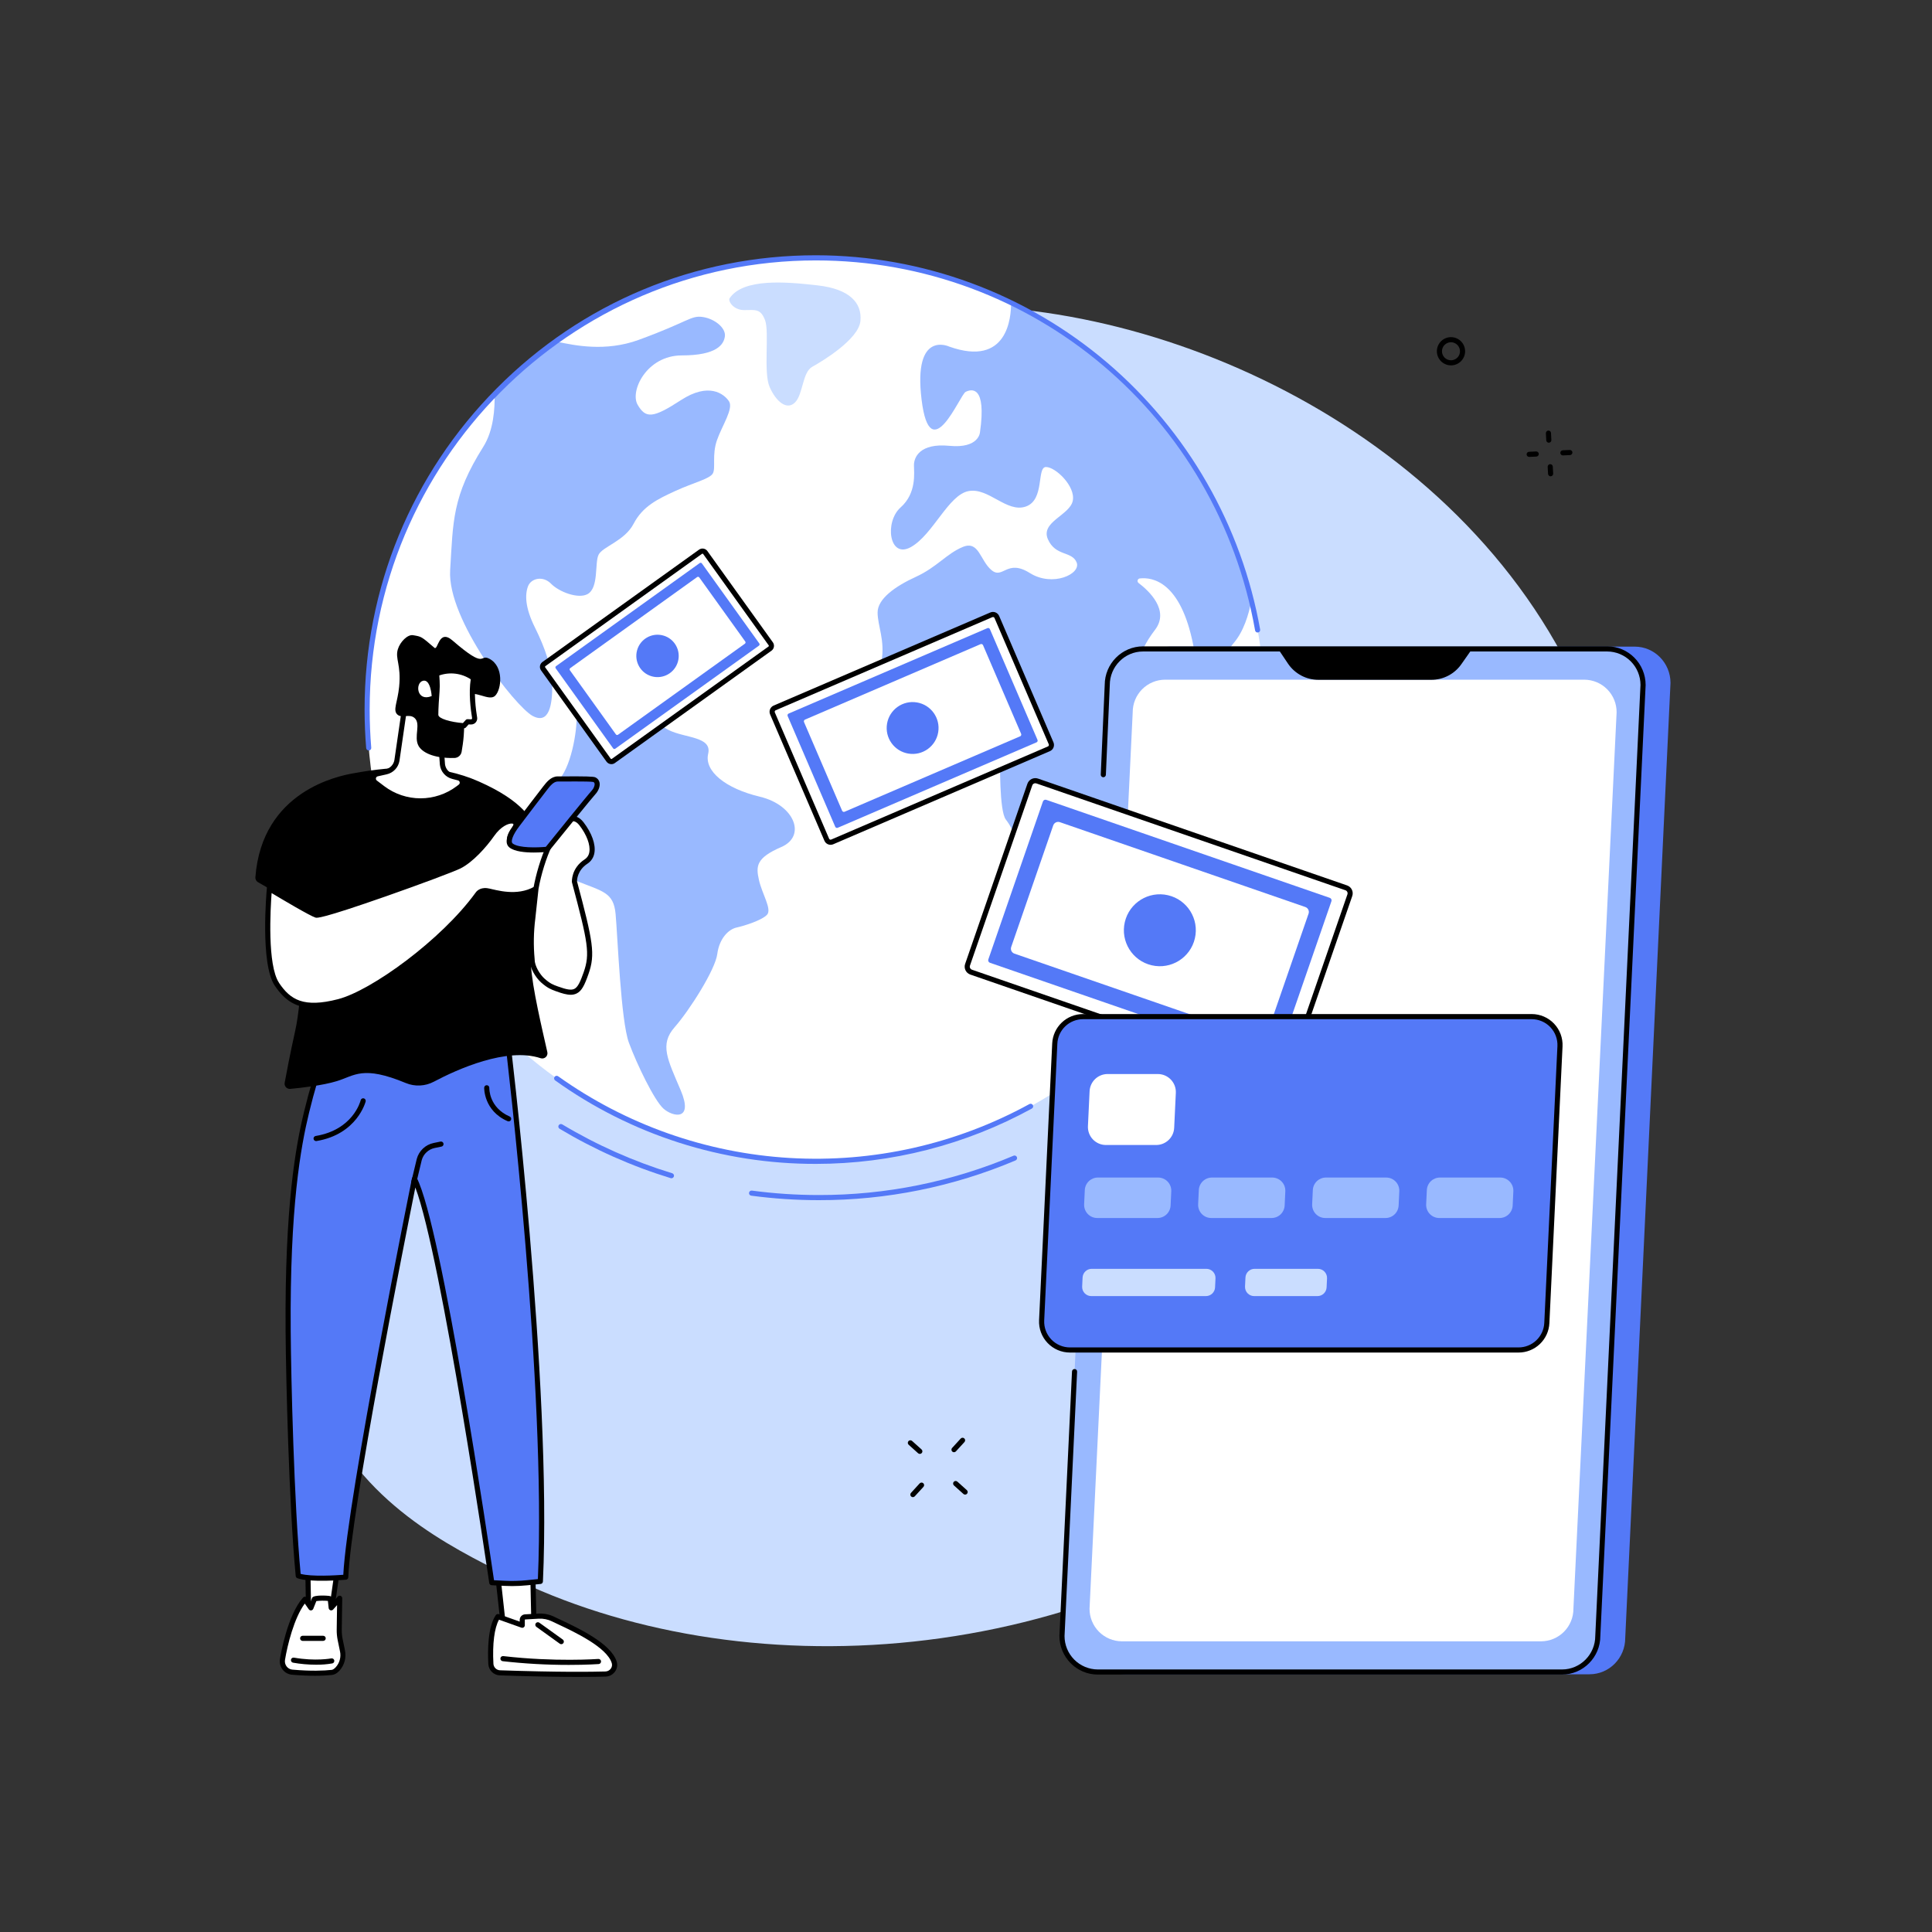 <svg width="406" height="406" viewBox="0 0 406 406" fill="none" xmlns="http://www.w3.org/2000/svg">
<rect x="0" y="0" width="406" height="406" fill="#333333" stroke="none"/>
<g clip-path="url(#clip0_56_1780)">
<path d="M67.43 295.492C75.532 315.629 94.603 325.091 106.791 331.142C154.835 354.992 227.964 351.909 280.759 307.894C293.113 297.593 354.019 243.645 340.149 170.944C327.886 106.676 265.168 69.593 212.257 64.827C168.409 60.877 111.082 77.32 90.705 116.629C77.887 141.346 93.151 149.127 82.54 205.067C73.356 253.487 57.519 270.867 67.43 295.492Z" fill="#CADDFF"/>
<path d="M171.452 244.048C223.532 244.048 265.751 201.543 265.751 149.111C265.751 96.678 223.532 54.173 171.452 54.173C119.372 54.173 77.153 96.678 77.153 149.111C77.153 201.543 119.372 244.048 171.452 244.048Z" fill="white"/>
<path d="M153.33 62.667C152.942 63.239 154.093 65.165 156.385 65.165C158.676 65.165 159.82 64.78 160.77 67.276C161.72 69.772 160.388 78.23 161.725 81.304C163.061 84.378 165.351 86.301 167.069 84.571C168.787 82.842 168.596 78.238 170.695 77.077C172.795 75.915 180.439 71.311 180.813 67.467C181.187 63.623 178.522 60.741 171.84 59.973C165.159 59.205 156.193 58.438 153.33 62.667Z" fill="#CADDFF"/>
<path d="M122.705 147.919C121.708 148.421 121.11 149.38 121.159 150.41C121.31 153.634 119.954 161.666 117.099 164.23C113.469 167.498 114.807 173.385 114.75 175.761C114.635 180.587 115.153 182.734 120.922 185.04C126.69 187.346 128.941 187.476 129.366 192.088C129.792 196.701 130.456 214.519 132.164 219.131C133.873 223.743 137.499 231.238 139.42 232.968C141.342 234.697 145.822 235.657 143.049 229.124C140.275 222.59 138.566 219.514 141.769 215.864C144.971 212.213 150.305 203.757 150.732 200.489C151.159 197.222 153.08 195.293 154.792 194.916C156.503 194.539 160.126 193.379 161.193 192.226C162.26 191.073 160.126 187.806 159.487 184.918C158.847 182.031 158.847 180.306 164.182 178C169.516 175.694 166.957 169.159 159.699 167.43C152.442 165.7 147.963 162.049 148.819 158.398C149.674 154.748 143.911 155.131 140.496 153.401C137.08 151.672 137.184 148.955 133.384 147.661C128.239 145.916 124.634 146.951 122.705 147.919Z" fill="#99B9FF"/>
<path d="M240.108 143.886C238.499 141.45 238.7 137.611 242.721 132.356C245.88 128.221 241.348 124.088 239.257 122.505C239.173 122.44 239.11 122.352 239.076 122.251C239.043 122.15 239.04 122.042 239.069 121.939C239.097 121.837 239.156 121.746 239.237 121.677C239.318 121.609 239.418 121.566 239.524 121.555C242.114 121.259 248.121 122.136 250.763 135.594C254.182 153.004 255.59 146.93 257.399 144.906C259.208 142.883 255.824 139.102 259.208 135.19C261.342 132.725 262.427 129.127 262.976 126.195C259.647 112.703 253.399 100.107 244.672 89.293C235.946 78.479 224.953 69.711 212.47 63.607C212.505 66.638 211.779 77.197 199.495 72.843C199.495 72.843 191.863 69.199 193.665 83.975C195.468 98.752 201.707 82.964 202.922 82.351C204.137 81.739 207.346 80.935 205.938 90.853C205.938 90.853 205.736 94.294 199.504 93.687C193.271 93.079 192.064 96.123 192.064 97.736C192.064 99.348 192.668 103.606 189.25 106.643C185.831 109.68 186.836 117.574 191.462 114.942C196.087 112.309 199.302 104.011 203.525 103.202C207.747 102.393 211.568 107.858 215.589 106.44C219.61 105.022 217.801 98.14 219.812 98.14C221.822 98.14 226.045 102.189 225.44 105.225C224.836 108.262 218.605 109.678 220.214 113.323C221.824 116.967 225.249 115.759 226.246 118.182C227.243 120.605 221.212 123.445 216.393 120.408C211.575 117.371 210.764 121.824 208.351 119.801C205.938 117.777 205.736 113.526 202.32 114.942C198.903 116.358 196.891 119.193 192.467 121.217C188.043 123.24 184.423 125.873 184.423 128.707C184.423 131.541 186.032 134.578 185.235 139.031C184.438 143.484 183.023 155.63 197.5 153.202C211.976 150.774 210.167 158.262 210.167 159.071C210.167 159.88 209.965 170.408 211.373 172.225C212.781 174.042 215.997 179.311 211.373 186.192C206.75 193.072 208.559 208.458 212.781 206.435C217.004 204.411 221.226 196.515 226.454 192.468C231.682 188.421 238.92 170.809 235.904 165.348C232.888 159.886 240.126 155.43 241.132 151.786C242.137 148.141 241.716 146.322 240.108 143.886Z" fill="#99B9FF"/>
<path d="M103.936 82.59C104.021 85.962 103.715 90.468 101.55 93.908C95.019 104.285 95.23 109.474 94.597 119.851C93.963 130.229 108.344 148.523 111.925 150.444C115.505 152.365 116.059 147.795 116.059 144.143C116.059 140.491 114.529 136.112 112.423 131.885C110.317 127.658 110.312 124.967 110.947 123.237C111.582 121.508 114.109 120.931 115.795 122.661C117.48 124.39 121.532 125.925 123.479 124.843C125.871 123.515 124.941 118.313 125.784 116.584C126.627 114.854 131.262 113.701 133.158 110.05C135.055 106.4 138.215 104.862 142.009 103.132C145.803 101.403 149.173 100.633 149.804 99.481C150.436 98.33 149.595 95.637 150.647 92.561C151.7 89.486 154.23 85.837 153.176 84.299C152.122 82.761 148.961 80.263 143.061 84.107C137.161 87.951 135.687 87.949 134.001 85.067C132.315 82.184 135.898 74.689 143.273 74.689C150.647 74.689 152.123 72.383 152.333 70.654C152.542 68.924 150.222 67.003 147.698 66.618C145.174 66.233 144.747 67.579 134.219 71.422C127.187 73.988 120.654 72.549 117.315 71.865C112.563 75.06 108.088 78.647 103.936 82.59Z" fill="#99B9FF"/>
<path d="M261.302 166.215C259.877 165.89 260.194 169.403 258.294 170.039C256.394 170.676 255.603 171.634 256.079 175.14C256.555 178.646 255.762 183.26 253.862 185.021C251.962 186.781 249.271 188.048 249.114 192.351C248.956 196.655 244.998 200.796 242.618 202.232C240.237 203.667 236.609 205.897 236.609 209.563C236.609 211.924 236.547 214.941 237.096 217.26C249.897 204.771 258.91 188.92 263.099 171.533C262.726 169.18 262.114 166.397 261.302 166.215Z" fill="#99B9FF"/>
<path d="M141.101 247.605C141.046 247.606 140.992 247.598 140.939 247.582C132.767 245.078 124.928 241.594 117.594 237.205C117.533 237.169 117.479 237.121 117.437 237.064C117.394 237.008 117.363 236.943 117.346 236.874C117.328 236.806 117.325 236.734 117.335 236.664C117.345 236.594 117.369 236.526 117.406 236.466C117.442 236.405 117.49 236.352 117.547 236.31C117.604 236.267 117.669 236.237 117.738 236.22C117.807 236.203 117.878 236.2 117.948 236.21C118.018 236.221 118.085 236.245 118.146 236.282C125.406 240.626 133.165 244.074 141.254 246.552C141.378 246.59 141.485 246.671 141.554 246.78C141.623 246.89 141.651 247.021 141.631 247.149C141.611 247.278 141.545 247.394 141.446 247.478C141.347 247.562 141.221 247.607 141.092 247.605H141.101Z" fill="#5479F7"/>
<path d="M172.066 252.207C167.318 252.207 162.574 251.893 157.867 251.265C157.726 251.246 157.598 251.172 157.511 251.059C157.424 250.946 157.386 250.803 157.405 250.661C157.423 250.52 157.497 250.391 157.611 250.305C157.724 250.218 157.867 250.18 158.009 250.198C162.669 250.819 167.365 251.13 172.066 251.13C186.125 251.157 200.044 248.347 212.991 242.868C213.056 242.84 213.126 242.825 213.196 242.825C213.267 242.824 213.337 242.837 213.403 242.864C213.468 242.89 213.528 242.929 213.578 242.979C213.629 243.029 213.669 243.087 213.696 243.153C213.724 243.218 213.739 243.287 213.739 243.358C213.74 243.429 213.727 243.499 213.7 243.564C213.674 243.63 213.635 243.69 213.585 243.74C213.535 243.79 213.476 243.831 213.411 243.858C200.332 249.394 186.269 252.234 172.066 252.207Z" fill="#5479F7"/>
<path d="M171.452 244.586C151.803 244.624 132.639 238.489 116.665 227.047C116.607 227.006 116.559 226.954 116.521 226.894C116.484 226.834 116.459 226.767 116.447 226.697C116.435 226.628 116.438 226.556 116.454 226.488C116.469 226.419 116.499 226.354 116.54 226.296C116.581 226.239 116.633 226.19 116.693 226.153C116.753 226.115 116.819 226.09 116.889 226.078C116.959 226.067 117.03 226.069 117.099 226.085C117.168 226.101 117.233 226.13 117.29 226.171C131.577 236.357 148.447 242.308 165.962 243.342C183.478 244.376 200.93 240.451 216.317 232.018C216.379 231.982 216.447 231.96 216.518 231.951C216.588 231.943 216.66 231.948 216.729 231.968C216.797 231.987 216.861 232.02 216.917 232.064C216.973 232.109 217.019 232.164 217.053 232.226C217.088 232.288 217.109 232.357 217.117 232.428C217.124 232.499 217.118 232.57 217.098 232.638C217.077 232.707 217.043 232.77 216.998 232.825C216.953 232.88 216.898 232.926 216.835 232.96C202.924 240.585 187.316 244.583 171.452 244.586Z" fill="#5479F7"/>
<path d="M77.486 157.7C77.352 157.7 77.223 157.65 77.124 157.56C77.025 157.47 76.963 157.346 76.95 157.213C76.728 154.538 76.614 151.815 76.614 149.117C76.614 123.62 86.478 99.641 104.384 81.608C122.291 63.575 146.121 53.642 171.446 53.642C193.89 53.658 215.596 61.66 232.68 76.216C249.573 90.624 260.934 110.456 264.818 132.317C264.834 132.454 264.798 132.592 264.716 132.703C264.633 132.814 264.512 132.889 264.376 132.913C264.24 132.937 264.1 132.908 263.985 132.832C263.87 132.756 263.788 132.638 263.757 132.504C255.8 87.436 216.986 54.725 171.446 54.725C119.746 54.725 77.684 97.073 77.684 149.124C77.684 151.792 77.796 154.483 78.017 157.13C78.029 157.272 77.984 157.412 77.893 157.521C77.802 157.63 77.671 157.698 77.53 157.712L77.486 157.7Z" fill="#5479F7"/>
<path d="M334.026 351.84H236.454C232.304 351.84 228.939 348.429 228.939 344.207L238.45 143.519C238.45 139.307 241.815 135.887 245.966 135.887H343.531C347.682 135.887 351.047 139.297 351.047 143.519L341.535 344.207C341.542 348.424 338.177 351.84 334.026 351.84Z" fill="#5479F7"/>
<path d="M328.249 351.362H230.686C226.535 351.362 223.17 347.963 223.17 343.77L232.682 143.961C232.682 139.768 236.047 136.367 240.198 136.367H337.761C341.912 136.367 345.277 139.768 345.277 143.961L335.765 343.77C335.765 347.963 332.4 351.362 328.249 351.362Z" fill="#99B9FF"/>
<path d="M328.249 351.9H230.686C226.244 351.9 222.631 348.252 222.631 343.77L225.276 288.215C225.278 288.143 225.294 288.072 225.323 288.007C225.353 287.941 225.395 287.882 225.447 287.833C225.5 287.784 225.562 287.746 225.629 287.722C225.697 287.697 225.768 287.686 225.84 287.69C225.912 287.693 225.982 287.711 226.047 287.742C226.111 287.773 226.169 287.817 226.217 287.87C226.264 287.924 226.3 287.987 226.323 288.055C226.346 288.123 226.355 288.195 226.35 288.267L223.708 343.801C223.705 345.658 224.439 347.44 225.747 348.758C227.056 350.075 228.834 350.82 230.691 350.829H328.254C332.102 350.829 335.238 347.666 335.238 343.776L344.74 143.935C344.742 142.078 344.009 140.296 342.7 138.978C341.391 137.661 339.613 136.916 337.756 136.906H240.198C236.351 136.906 233.215 140.07 233.215 143.961L232.394 162.822C232.388 162.965 232.325 163.099 232.22 163.195C232.114 163.291 231.975 163.342 231.833 163.335C231.69 163.329 231.556 163.266 231.46 163.161C231.363 163.055 231.313 162.916 231.319 162.774L232.151 143.935C232.151 139.476 235.763 135.828 240.204 135.828H337.768C342.209 135.828 345.821 139.476 345.821 143.959L336.303 343.801C336.303 348.252 332.691 351.9 328.249 351.9Z" fill="black"/>
<path d="M323.863 344.915H235.748C234.852 344.91 233.966 344.729 233.14 344.382C232.314 344.035 231.565 343.529 230.934 342.892C230.304 342.256 229.805 341.501 229.467 340.672C229.128 339.842 228.957 338.954 228.961 338.058L238.033 149.691C238.028 148.795 238.2 147.906 238.538 147.077C238.877 146.247 239.375 145.492 240.005 144.855C240.636 144.219 241.385 143.712 242.211 143.365C243.037 143.018 243.924 142.837 244.82 142.832H332.935C333.831 142.837 334.717 143.017 335.544 143.364C336.37 143.711 337.119 144.218 337.75 144.855C338.38 145.492 338.879 146.247 339.218 147.076C339.556 147.906 339.728 148.794 339.723 149.691L330.646 338.058C330.656 339.867 329.947 341.605 328.675 342.891C327.402 344.177 325.672 344.905 323.863 344.915Z" fill="white"/>
<path d="M268.306 135.943L270.659 139.448C271.362 140.497 272.313 141.356 273.427 141.951C274.54 142.546 275.784 142.857 277.046 142.858H300.805C302.041 142.856 303.257 142.557 304.353 141.986C305.448 141.415 306.39 140.588 307.098 139.576L309.646 135.943H268.306Z" fill="black"/>
<path d="M203.107 203.37L216.632 164.248C216.655 164.18 216.692 164.117 216.74 164.063C216.788 164.008 216.846 163.964 216.911 163.933C216.976 163.901 217.047 163.882 217.119 163.878C217.191 163.874 217.264 163.883 217.332 163.907L283.537 186.794C283.606 186.818 283.669 186.854 283.723 186.902C283.777 186.95 283.821 187.008 283.853 187.073C283.885 187.138 283.903 187.209 283.908 187.281C283.912 187.353 283.902 187.426 283.879 187.494L270.354 226.618C270.33 226.686 270.293 226.75 270.245 226.804C270.197 226.858 270.139 226.902 270.074 226.934C270.009 226.965 269.938 226.983 269.865 226.988C269.793 226.992 269.721 226.981 269.652 226.957L203.448 204.072C203.38 204.048 203.317 204.011 203.262 203.963C203.208 203.915 203.164 203.857 203.132 203.792C203.1 203.727 203.082 203.656 203.078 203.583C203.073 203.511 203.083 203.439 203.107 203.37Z" fill="white"/>
<path d="M269.422 227.345C269.226 227.346 269.032 227.313 268.847 227.25L203.901 204.798C203.462 204.645 203.1 204.324 202.897 203.906C202.694 203.487 202.665 203.005 202.817 202.565L215.904 164.701C216.057 164.261 216.378 163.9 216.796 163.697C217.215 163.494 217.697 163.465 218.137 163.616L283.084 186.068C283.524 186.221 283.885 186.542 284.089 186.96C284.292 187.379 284.321 187.861 284.169 188.301L271.08 226.163C270.96 226.508 270.737 226.807 270.439 227.019C270.142 227.231 269.787 227.345 269.422 227.345ZM217.564 164.596C217.461 164.596 217.359 164.619 217.267 164.664C217.186 164.703 217.114 164.757 217.055 164.824C216.996 164.891 216.951 164.969 216.923 165.054L203.833 202.917C203.775 203.087 203.786 203.274 203.865 203.435C203.944 203.597 204.084 203.721 204.254 203.779L269.199 226.231C269.283 226.261 269.373 226.273 269.462 226.268C269.551 226.263 269.639 226.24 269.719 226.2C269.88 226.122 270.004 225.982 270.063 225.812L283.153 187.949C283.211 187.779 283.201 187.593 283.123 187.431C283.046 187.27 282.907 187.145 282.738 187.085L217.793 164.633C217.719 164.608 217.642 164.595 217.564 164.596Z" fill="black"/>
<path d="M207.692 201.621L219.169 168.423C219.192 168.355 219.229 168.292 219.277 168.237C219.325 168.183 219.383 168.139 219.449 168.107C219.514 168.075 219.585 168.057 219.657 168.053C219.729 168.048 219.802 168.059 219.87 168.082L279.455 188.68C279.593 188.728 279.706 188.829 279.77 188.96C279.834 189.091 279.843 189.243 279.796 189.381L268.319 222.581C268.295 222.649 268.259 222.712 268.211 222.766C268.163 222.82 268.105 222.864 268.04 222.896C267.975 222.928 267.904 222.946 267.832 222.951C267.76 222.955 267.687 222.945 267.619 222.922L208.034 202.323C207.896 202.275 207.782 202.174 207.718 202.043C207.654 201.911 207.644 201.76 207.692 201.621Z" fill="#5479F7"/>
<path d="M212.499 199L221.33 173.453C221.426 173.178 221.626 172.953 221.888 172.826C222.149 172.698 222.45 172.68 222.725 172.774L274.312 190.607C274.586 190.703 274.812 190.903 274.939 191.165C275.066 191.426 275.084 191.728 274.989 192.002L266.157 217.549C266.111 217.686 266.037 217.811 265.942 217.919C265.846 218.027 265.73 218.115 265.601 218.178C265.471 218.241 265.33 218.278 265.187 218.287C265.043 218.295 264.899 218.275 264.762 218.228L213.178 200.402C213.041 200.355 212.914 200.281 212.806 200.185C212.698 200.089 212.609 199.973 212.546 199.842C212.483 199.712 212.446 199.571 212.438 199.426C212.43 199.281 212.451 199.137 212.499 199Z" fill="white"/>
<path d="M251.098 197.195C252.041 193.129 249.508 189.069 245.442 188.126C241.375 187.183 237.315 189.716 236.372 193.782C235.43 197.849 237.962 201.909 242.029 202.852C246.095 203.794 250.156 201.262 251.098 197.195Z" fill="#5479F7"/>
<path d="M321.877 213.635H227.6C226.071 213.636 224.6 214.225 223.493 215.28C222.386 216.336 221.728 217.777 221.655 219.305L218.894 277.459C218.856 278.263 218.982 279.067 219.263 279.822C219.545 280.576 219.977 281.266 220.533 281.848C221.088 282.431 221.757 282.895 222.497 283.212C223.237 283.529 224.034 283.693 224.84 283.693H319.116C320.646 283.693 322.117 283.104 323.224 282.049C324.331 280.993 324.989 279.552 325.061 278.024L327.822 219.87C327.861 219.065 327.735 218.261 327.454 217.507C327.173 216.752 326.741 216.062 326.185 215.479C325.629 214.896 324.961 214.432 324.22 214.115C323.479 213.799 322.682 213.635 321.877 213.635Z" fill="#5479F7"/>
<path d="M319.116 284.231H224.838C223.96 284.23 223.091 284.051 222.284 283.705C221.477 283.359 220.749 282.853 220.143 282.218C219.537 281.583 219.066 280.831 218.759 280.009C218.451 279.186 218.314 278.31 218.355 277.433L221.116 219.281C221.193 217.614 221.91 216.041 223.117 214.889C224.325 213.737 225.93 213.096 227.599 213.098H321.877C322.755 213.098 323.624 213.276 324.431 213.622C325.239 213.967 325.967 214.473 326.573 215.109C327.179 215.745 327.65 216.497 327.957 217.319C328.264 218.142 328.4 219.019 328.358 219.896L325.597 278.048C325.52 279.715 324.804 281.288 323.597 282.439C322.389 283.591 320.784 284.233 319.116 284.231ZM227.604 214.175C226.212 214.173 224.873 214.708 223.866 215.669C222.859 216.629 222.26 217.941 222.196 219.331L219.435 277.483C219.4 278.215 219.514 278.946 219.77 279.633C220.026 280.319 220.419 280.947 220.924 281.477C221.43 282.007 222.038 282.429 222.711 282.717C223.385 283.006 224.11 283.154 224.843 283.154H319.116C320.508 283.156 321.846 282.621 322.854 281.66C323.861 280.7 324.459 279.388 324.524 277.998L327.285 219.844C327.319 219.113 327.205 218.382 326.949 217.695C326.693 217.009 326.301 216.382 325.795 215.852C325.29 215.322 324.682 214.9 324.009 214.612C323.336 214.323 322.611 214.175 321.878 214.175H227.604Z" fill="black"/>
<path d="M227.498 268.467L227.409 270.354C227.396 270.614 227.437 270.873 227.527 271.117C227.618 271.361 227.758 271.584 227.937 271.772C228.117 271.96 228.332 272.11 228.572 272.212C228.811 272.315 229.068 272.368 229.328 272.367H253.42C253.914 272.368 254.389 272.178 254.747 271.837C255.104 271.496 255.317 271.031 255.34 270.537L255.429 268.649C255.442 268.389 255.401 268.129 255.311 267.885C255.22 267.641 255.08 267.419 254.901 267.23C254.721 267.042 254.506 266.892 254.266 266.79C254.027 266.687 253.77 266.635 253.51 266.635H229.418C228.924 266.635 228.449 266.825 228.091 267.167C227.734 267.508 227.521 267.973 227.498 268.467Z" fill="#CADDFF"/>
<path d="M261.725 268.467L261.636 270.354C261.624 270.614 261.664 270.873 261.755 271.117C261.846 271.361 261.985 271.584 262.164 271.772C262.344 271.96 262.56 272.11 262.799 272.212C263.038 272.315 263.296 272.368 263.556 272.367H276.86C277.354 272.368 277.829 272.178 278.186 271.837C278.544 271.496 278.756 271.031 278.779 270.537L278.87 268.649C278.882 268.389 278.842 268.129 278.751 267.885C278.66 267.642 278.521 267.419 278.341 267.231C278.162 267.043 277.946 266.893 277.707 266.79C277.468 266.688 277.211 266.635 276.95 266.635H263.645C263.151 266.635 262.676 266.825 262.319 267.167C261.961 267.508 261.749 267.973 261.725 268.467Z" fill="#CADDFF"/>
<path d="M227.966 250.076L227.824 253.074C227.808 253.447 227.866 253.818 227.997 254.167C228.127 254.516 228.327 254.835 228.584 255.104C228.841 255.374 229.15 255.589 229.492 255.736C229.835 255.883 230.203 255.959 230.576 255.96H243.243C243.95 255.959 244.63 255.685 245.142 255.197C245.654 254.709 245.959 254.042 245.994 253.336L246.137 250.338C246.153 249.966 246.095 249.594 245.964 249.246C245.833 248.897 245.633 248.578 245.376 248.309C245.119 248.04 244.811 247.825 244.468 247.678C244.126 247.531 243.758 247.455 243.386 247.454H230.718C230.011 247.455 229.331 247.728 228.819 248.216C228.306 248.704 228.001 249.37 227.966 250.076Z" fill="#99B9FF"/>
<path d="M251.926 250.076L251.783 253.074C251.766 253.447 251.825 253.818 251.956 254.167C252.086 254.516 252.286 254.835 252.543 255.104C252.8 255.374 253.109 255.589 253.451 255.736C253.793 255.883 254.162 255.959 254.534 255.96H267.202C267.911 255.961 268.593 255.689 269.107 255.2C269.621 254.712 269.927 254.044 269.962 253.336L270.104 250.338C270.12 249.966 270.062 249.594 269.931 249.246C269.8 248.897 269.6 248.578 269.343 248.309C269.086 248.04 268.778 247.825 268.435 247.678C268.093 247.531 267.725 247.455 267.353 247.454H254.685C253.977 247.453 253.295 247.725 252.782 248.214C252.268 248.702 251.962 249.369 251.926 250.076Z" fill="#99B9FF"/>
<path d="M275.885 250.076L275.742 253.074C275.725 253.447 275.784 253.818 275.915 254.167C276.045 254.516 276.245 254.835 276.502 255.105C276.76 255.375 277.069 255.589 277.411 255.736C277.754 255.883 278.122 255.96 278.495 255.96H291.162C291.87 255.959 292.55 255.686 293.062 255.198C293.575 254.709 293.88 254.043 293.915 253.336L294.056 250.338C294.073 249.966 294.014 249.594 293.883 249.246C293.753 248.897 293.553 248.578 293.296 248.309C293.039 248.04 292.73 247.825 292.388 247.678C292.046 247.531 291.677 247.455 291.305 247.454H278.638C277.93 247.455 277.25 247.728 276.738 248.216C276.226 248.704 275.921 249.37 275.885 250.076Z" fill="#99B9FF"/>
<path d="M299.844 250.077L299.701 253.074C299.684 253.447 299.743 253.82 299.874 254.169C300.005 254.519 300.206 254.838 300.464 255.108C300.722 255.378 301.032 255.592 301.376 255.739C301.719 255.885 302.089 255.961 302.462 255.96H315.129C315.837 255.959 316.516 255.685 317.028 255.197C317.54 254.709 317.845 254.042 317.88 253.336L318.023 250.338C318.04 249.965 317.981 249.593 317.849 249.244C317.718 248.894 317.517 248.575 317.259 248.306C317.001 248.036 316.691 247.821 316.348 247.675C316.005 247.529 315.635 247.453 315.262 247.454H302.595C301.888 247.455 301.208 247.728 300.696 248.216C300.184 248.704 299.879 249.37 299.844 250.077Z" fill="#99B9FF"/>
<path d="M228.973 229.309L228.624 236.648C228.599 237.16 228.679 237.671 228.858 238.152C229.037 238.632 229.312 239.071 229.666 239.442C230.02 239.813 230.445 240.108 230.916 240.31C231.388 240.511 231.895 240.615 232.407 240.615H242.963C243.937 240.615 244.873 240.24 245.578 239.568C246.282 238.896 246.701 237.979 246.747 237.007L247.095 229.668C247.119 229.156 247.04 228.644 246.86 228.164C246.681 227.684 246.407 227.246 246.053 226.875C245.699 226.504 245.274 226.209 244.803 226.007C244.332 225.806 243.825 225.702 243.313 225.702H232.757C231.783 225.702 230.847 226.076 230.143 226.748C229.438 227.419 229.019 228.337 228.973 229.309Z" fill="white"/>
<path d="M128.124 160.065L113.903 140.239C113.852 140.169 113.832 140.082 113.846 139.997C113.86 139.912 113.907 139.836 113.977 139.786L147.526 115.718C147.596 115.668 147.683 115.648 147.768 115.662C147.853 115.676 147.929 115.723 147.979 115.793L162.202 135.619C162.252 135.689 162.272 135.776 162.258 135.861C162.244 135.946 162.197 136.022 162.127 136.072L128.579 160.139C128.544 160.164 128.505 160.182 128.463 160.192C128.421 160.202 128.378 160.204 128.336 160.197C128.294 160.19 128.253 160.174 128.217 160.152C128.18 160.129 128.149 160.1 128.124 160.065Z" fill="white"/>
<path d="M128.48 160.583C128.28 160.583 128.083 160.536 127.906 160.445C127.728 160.354 127.575 160.222 127.458 160.06L113.695 140.872C113.599 140.738 113.53 140.587 113.492 140.426C113.454 140.266 113.449 140.099 113.475 139.937C113.502 139.774 113.561 139.618 113.648 139.478C113.735 139.338 113.848 139.216 113.982 139.12L146.894 115.51C147.164 115.316 147.5 115.237 147.828 115.289C148.157 115.342 148.451 115.522 148.646 115.791L162.41 134.979C162.507 135.113 162.577 135.265 162.616 135.427C162.654 135.588 162.66 135.756 162.633 135.92C162.607 136.083 162.548 136.24 162.46 136.381C162.372 136.522 162.258 136.644 162.122 136.741L129.21 160.347C128.998 160.501 128.742 160.583 128.48 160.583ZM147.622 116.351C147.584 116.351 147.548 116.362 147.518 116.384L114.609 139.989C114.571 140.017 114.545 140.059 114.538 140.106C114.534 140.129 114.534 140.153 114.54 140.175C114.545 140.198 114.555 140.22 114.568 140.239L128.333 159.426C128.361 159.465 128.403 159.49 128.45 159.498C128.497 159.506 128.545 159.495 128.584 159.467L161.494 135.864C161.532 135.836 161.559 135.794 161.566 135.747C161.574 135.701 161.563 135.653 161.536 135.614L147.771 116.426C147.754 116.402 147.732 116.383 147.706 116.37C147.68 116.357 147.651 116.351 147.622 116.351Z" fill="black"/>
<path d="M128.845 157.263L116.775 140.44C116.75 140.406 116.732 140.366 116.723 140.324C116.713 140.283 116.711 140.24 116.718 140.197C116.725 140.155 116.74 140.115 116.763 140.078C116.786 140.042 116.815 140.01 116.85 139.985L147.045 118.325C147.115 118.274 147.202 118.254 147.287 118.268C147.372 118.282 147.448 118.329 147.498 118.399L159.566 135.222C159.591 135.257 159.609 135.296 159.619 135.338C159.629 135.379 159.631 135.423 159.624 135.465C159.617 135.507 159.602 135.548 159.58 135.584C159.557 135.62 159.528 135.652 159.493 135.677L129.298 157.338C129.228 157.388 129.141 157.408 129.056 157.394C128.971 157.38 128.895 157.333 128.845 157.263Z" fill="#5479F7"/>
<path d="M156.614 134.813L146.95 121.345C146.846 121.199 146.643 121.166 146.497 121.27L119.836 140.4C119.69 140.505 119.657 140.708 119.761 140.854L129.425 154.322C129.529 154.467 129.732 154.501 129.878 154.396L156.539 135.266C156.685 135.162 156.719 134.959 156.614 134.813Z" fill="white"/>
<path d="M142.459 139.055C143.131 136.688 141.757 134.225 139.391 133.553C137.024 132.881 134.561 134.255 133.889 136.621C133.217 138.988 134.591 141.451 136.957 142.123C139.324 142.795 141.787 141.421 142.459 139.055Z" fill="#5479F7"/>
<path d="M173.93 176.904L162.142 149.478C162.101 149.381 162.099 149.271 162.138 149.174C162.177 149.076 162.253 148.997 162.35 148.955L208.762 129.011C208.859 128.969 208.968 128.968 209.066 129.007C209.164 129.046 209.243 129.122 209.285 129.218L221.07 156.645C221.091 156.692 221.102 156.744 221.103 156.796C221.104 156.849 221.094 156.9 221.075 156.949C221.055 156.998 221.027 157.042 220.99 157.079C220.954 157.117 220.91 157.147 220.862 157.167L174.45 177.112C174.354 177.153 174.245 177.154 174.148 177.115C174.05 177.076 173.972 177 173.93 176.904Z" fill="white"/>
<path d="M174.546 177.532C174.269 177.532 173.999 177.45 173.768 177.298C173.537 177.146 173.356 176.929 173.247 176.675L161.836 150.131C161.763 149.96 161.724 149.776 161.721 149.59C161.719 149.404 161.753 149.22 161.822 149.047C161.891 148.874 161.993 148.717 162.123 148.584C162.253 148.451 162.408 148.344 162.579 148.271L208.109 128.707C208.454 128.559 208.843 128.553 209.192 128.692C209.541 128.831 209.82 129.103 209.969 129.447L221.376 155.992C221.523 156.337 221.528 156.726 221.389 157.075C221.25 157.423 220.978 157.703 220.633 157.851L175.103 177.417C174.927 177.493 174.737 177.532 174.546 177.532ZM208.668 129.668C208.622 129.668 208.576 129.677 208.533 129.694L163.004 149.26C162.921 149.296 162.856 149.363 162.823 149.447C162.789 149.53 162.79 149.624 162.825 149.707L174.232 176.249C174.268 176.332 174.335 176.397 174.419 176.431C174.503 176.464 174.596 176.463 174.679 176.428L220.214 156.862C220.256 156.845 220.293 156.82 220.324 156.788C220.355 156.756 220.38 156.718 220.396 156.677C220.43 156.593 220.43 156.499 220.396 156.415L208.989 129.873C208.962 129.81 208.917 129.758 208.86 129.721C208.803 129.685 208.736 129.666 208.668 129.668Z" fill="black"/>
<path d="M175.524 173.745L165.521 150.472C165.48 150.375 165.479 150.265 165.518 150.167C165.558 150.069 165.634 149.991 165.731 149.949L207.502 131.999C207.55 131.978 207.601 131.967 207.653 131.966C207.705 131.966 207.757 131.975 207.806 131.994C207.854 132.014 207.898 132.042 207.935 132.079C207.973 132.115 208.003 132.159 208.023 132.207L218.025 155.48C218.046 155.528 218.057 155.58 218.058 155.632C218.059 155.684 218.049 155.736 218.03 155.785C218.01 155.833 217.982 155.878 217.945 155.915C217.909 155.952 217.865 155.982 217.817 156.003L176.042 173.953C175.945 173.994 175.837 173.995 175.74 173.956C175.643 173.917 175.565 173.841 175.524 173.745Z" fill="#5479F7"/>
<path d="M176.969 170.375L168.961 151.742C168.92 151.645 168.919 151.535 168.958 151.438C168.997 151.34 169.074 151.262 169.17 151.22L206.056 135.369C206.104 135.348 206.156 135.337 206.208 135.336C206.26 135.335 206.312 135.345 206.36 135.364C206.409 135.384 206.453 135.412 206.49 135.449C206.527 135.485 206.557 135.528 206.578 135.576L214.586 154.21C214.606 154.258 214.617 154.309 214.618 154.362C214.619 154.414 214.609 154.466 214.59 154.514C214.571 154.562 214.542 154.607 214.506 154.644C214.469 154.681 214.426 154.711 214.378 154.731L177.49 170.583C177.442 170.604 177.391 170.615 177.339 170.616C177.287 170.616 177.235 170.607 177.186 170.588C177.138 170.568 177.094 170.54 177.057 170.503C177.019 170.467 176.989 170.423 176.969 170.375Z" fill="white"/>
<path d="M197.157 153.886C197.654 150.917 195.65 148.108 192.681 147.611C189.712 147.114 186.903 149.118 186.406 152.087C185.909 155.056 187.913 157.865 190.882 158.362C193.851 158.859 196.66 156.855 197.157 153.886Z" fill="#5479F7"/>
<path d="M304.917 76.783C304.33 76.783 303.756 76.609 303.268 76.282C302.78 75.956 302.399 75.493 302.175 74.95C301.95 74.408 301.891 73.811 302.006 73.235C302.12 72.659 302.403 72.13 302.818 71.715C303.233 71.3 303.762 71.017 304.338 70.902C304.914 70.788 305.511 70.847 306.053 71.071C306.596 71.296 307.06 71.677 307.386 72.165C307.712 72.653 307.886 73.227 307.886 73.814C307.885 74.601 307.572 75.356 307.016 75.912C306.459 76.469 305.704 76.782 304.917 76.783ZM304.917 71.922C304.543 71.922 304.177 72.033 303.866 72.241C303.555 72.449 303.313 72.744 303.169 73.09C303.026 73.436 302.989 73.816 303.062 74.183C303.135 74.55 303.315 74.887 303.58 75.152C303.844 75.416 304.181 75.597 304.548 75.67C304.915 75.743 305.296 75.705 305.641 75.562C305.987 75.419 306.283 75.176 306.491 74.865C306.698 74.554 306.809 74.188 306.809 73.814C306.809 73.312 306.609 72.832 306.254 72.477C305.9 72.123 305.419 71.923 304.917 71.922Z" fill="black"/>
<path d="M325.476 93.034C325.338 93.034 325.205 92.981 325.105 92.886C325.005 92.791 324.946 92.662 324.938 92.524L324.86 91.051C324.852 90.909 324.902 90.769 324.997 90.663C325.092 90.556 325.226 90.492 325.368 90.484C325.511 90.477 325.651 90.526 325.757 90.621C325.863 90.716 325.928 90.85 325.935 90.993L326.013 92.467C326.021 92.61 325.971 92.749 325.876 92.855C325.781 92.961 325.647 93.025 325.505 93.032L325.476 93.034Z" fill="black"/>
<path d="M325.852 100.09C325.715 100.09 325.582 100.037 325.482 99.942C325.382 99.848 325.322 99.718 325.315 99.581L325.237 98.108C325.229 97.965 325.279 97.825 325.374 97.719C325.47 97.613 325.603 97.549 325.746 97.541C325.889 97.534 326.028 97.583 326.134 97.679C326.241 97.774 326.304 97.908 326.312 98.051L326.39 99.524C326.394 99.594 326.384 99.665 326.36 99.732C326.337 99.798 326.301 99.86 326.253 99.912C326.206 99.965 326.149 100.008 326.085 100.038C326.021 100.069 325.952 100.087 325.882 100.09H325.852Z" fill="black"/>
<path d="M321.357 96.014C321.215 96.017 321.077 95.963 320.974 95.865C320.871 95.766 320.811 95.631 320.808 95.488C320.805 95.345 320.859 95.207 320.958 95.105C321.056 95.002 321.192 94.942 321.334 94.939L322.807 94.873C322.95 94.866 323.089 94.916 323.195 95.013C323.3 95.109 323.363 95.243 323.369 95.386C323.376 95.528 323.325 95.668 323.229 95.773C323.133 95.878 322.999 95.941 322.856 95.948L321.381 96.014H321.357Z" fill="black"/>
<path d="M328.418 95.702C328.28 95.698 328.149 95.642 328.051 95.544C327.953 95.446 327.897 95.314 327.894 95.175C327.891 95.037 327.941 94.903 328.034 94.801C328.127 94.698 328.256 94.636 328.394 94.626L329.869 94.561C329.939 94.557 330.01 94.567 330.077 94.591C330.144 94.615 330.205 94.651 330.257 94.699C330.31 94.747 330.352 94.805 330.382 94.869C330.411 94.933 330.428 95.003 330.43 95.074C330.437 95.217 330.386 95.356 330.289 95.461C330.193 95.567 330.058 95.629 329.916 95.636L328.443 95.701L328.418 95.702Z" fill="black"/>
<path d="M193.295 305.53C193.162 305.53 193.034 305.481 192.936 305.392L190.948 303.605C190.896 303.558 190.853 303.501 190.823 303.437C190.792 303.373 190.774 303.304 190.771 303.234C190.767 303.163 190.777 303.092 190.801 303.026C190.824 302.959 190.861 302.898 190.908 302.845C190.955 302.793 191.012 302.75 191.076 302.719C191.14 302.689 191.209 302.671 191.279 302.667C191.35 302.664 191.421 302.674 191.487 302.697C191.554 302.721 191.615 302.757 191.668 302.805L193.656 304.591C193.737 304.664 193.794 304.759 193.82 304.865C193.846 304.971 193.839 305.083 193.8 305.185C193.76 305.287 193.691 305.374 193.601 305.436C193.511 305.497 193.404 305.53 193.295 305.53Z" fill="black"/>
<path d="M202.815 314.082C202.682 314.082 202.553 314.033 202.454 313.944L200.467 312.157C200.414 312.11 200.371 312.053 200.341 311.989C200.31 311.925 200.293 311.856 200.289 311.786C200.285 311.715 200.295 311.644 200.319 311.578C200.342 311.511 200.379 311.45 200.426 311.397C200.473 311.345 200.53 311.302 200.594 311.271C200.658 311.241 200.727 311.223 200.798 311.219C200.868 311.216 200.939 311.226 201.005 311.249C201.072 311.273 201.133 311.309 201.186 311.356L203.174 313.143C203.255 313.215 203.312 313.311 203.338 313.417C203.364 313.523 203.357 313.634 203.318 313.736C203.279 313.838 203.21 313.925 203.12 313.987C203.03 314.049 202.924 314.082 202.815 314.082Z" fill="black"/>
<path d="M191.838 314.619C191.734 314.619 191.632 314.588 191.545 314.531C191.458 314.473 191.39 314.392 191.348 314.297C191.306 314.202 191.293 314.096 191.309 313.993C191.326 313.891 191.372 313.795 191.442 313.718L193.246 311.746C193.293 311.69 193.35 311.644 193.415 311.611C193.48 311.577 193.552 311.558 193.624 311.553C193.697 311.548 193.77 311.557 193.839 311.582C193.908 311.606 193.972 311.644 194.025 311.693C194.079 311.742 194.123 311.802 194.153 311.869C194.183 311.935 194.199 312.007 194.2 312.08C194.202 312.153 194.188 312.226 194.161 312.293C194.133 312.361 194.092 312.422 194.04 312.474L192.236 314.444C192.186 314.499 192.124 314.544 192.056 314.574C191.987 314.604 191.913 314.619 191.838 314.619Z" fill="black"/>
<path d="M200.48 305.179C200.375 305.179 200.273 305.149 200.185 305.092C200.098 305.034 200.029 304.953 199.987 304.858C199.945 304.762 199.932 304.656 199.949 304.553C199.966 304.45 200.013 304.354 200.083 304.277L201.886 302.306C201.934 302.254 201.992 302.212 202.056 302.183C202.12 302.153 202.19 302.137 202.26 302.134C202.331 302.132 202.402 302.143 202.468 302.167C202.534 302.192 202.595 302.229 202.647 302.278C202.699 302.326 202.74 302.383 202.77 302.448C202.799 302.512 202.816 302.581 202.819 302.652C202.821 302.723 202.81 302.793 202.785 302.859C202.761 302.926 202.723 302.987 202.675 303.038L200.871 305.01C200.821 305.063 200.76 305.106 200.693 305.135C200.625 305.164 200.553 305.179 200.48 305.179Z" fill="black"/>
<path d="M71.463 325.924L69.605 338.971L64.85 338.989L64.626 326.158L71.463 325.924Z" fill="white"/>
<path d="M64.85 339.528C64.709 339.528 64.573 339.473 64.472 339.373C64.372 339.274 64.314 339.14 64.312 338.999L64.088 326.169C64.085 326.028 64.138 325.891 64.236 325.789C64.333 325.686 64.466 325.626 64.608 325.622L71.445 325.388C71.523 325.384 71.602 325.398 71.675 325.429C71.747 325.46 71.812 325.507 71.864 325.567C71.916 325.625 71.955 325.694 71.978 325.77C72 325.845 72.006 325.924 71.995 326.002L70.137 339.049C70.119 339.177 70.055 339.294 69.958 339.379C69.86 339.464 69.736 339.511 69.606 339.512L64.851 339.53L64.85 339.528ZM65.174 326.677L65.381 338.45L69.139 338.435L70.842 326.484L65.174 326.677Z" fill="black"/>
<path d="M69.766 351.445C67.9 351.645 65.121 351.723 61.408 351.396C61.094 351.367 60.79 351.274 60.514 351.122C60.237 350.97 59.995 350.762 59.803 350.512C59.611 350.263 59.472 349.976 59.395 349.67C59.319 349.364 59.307 349.045 59.359 348.734C59.935 345.192 61.543 338.947 64.08 336.082L65.332 337.868L66.076 336.023C66.196 335.824 69.347 335.699 69.413 336.067L69.605 337.868L71.391 335.863L71.294 342.446C71.283 343.173 71.351 343.899 71.498 344.611L71.969 346.885C72.118 347.56 72.102 348.261 71.924 348.93C71.745 349.598 71.409 350.214 70.945 350.725C70.573 351.125 70.157 351.403 69.766 351.445Z" fill="white"/>
<path d="M66.155 352.156C64.817 352.156 63.222 352.096 61.361 351.932C60.976 351.9 60.602 351.788 60.262 351.603C59.923 351.419 59.626 351.165 59.39 350.859C59.15 350.548 58.976 350.192 58.879 349.812C58.782 349.432 58.765 349.036 58.828 348.648C58.979 347.715 60.406 339.421 63.677 335.725C63.731 335.664 63.798 335.617 63.873 335.585C63.949 335.554 64.03 335.54 64.111 335.544C64.192 335.549 64.271 335.571 64.342 335.611C64.413 335.65 64.474 335.705 64.52 335.772L65.204 336.746L65.577 335.82C65.587 335.794 65.6 335.768 65.615 335.744C66.009 335.094 68.968 335.333 69.163 335.371C69.358 335.408 69.86 335.501 69.942 335.971C69.943 335.984 69.943 335.996 69.942 336.009L70.004 336.602L70.979 335.504C71.052 335.422 71.148 335.365 71.255 335.34C71.361 335.314 71.473 335.322 71.575 335.361C71.677 335.401 71.765 335.471 71.826 335.562C71.888 335.652 71.92 335.76 71.919 335.869L71.82 342.453C71.81 343.141 71.875 343.827 72.015 344.501L72.484 346.774C72.65 347.534 72.631 348.323 72.43 349.074C72.228 349.825 71.85 350.517 71.326 351.093C70.839 351.619 70.308 351.924 69.809 351.978C68.595 352.102 67.376 352.161 66.155 352.156ZM64.049 336.98C61.806 339.997 60.39 345.75 59.89 348.827C59.851 349.068 59.862 349.315 59.922 349.552C59.982 349.789 60.09 350.011 60.239 350.204C60.385 350.393 60.568 350.549 60.778 350.664C60.987 350.778 61.218 350.847 61.456 350.867C65.412 351.214 68.127 351.084 69.709 350.916C69.941 350.891 70.248 350.69 70.553 350.363C70.96 349.915 71.253 349.375 71.408 348.79C71.563 348.205 71.575 347.591 71.443 347L70.974 344.726C70.818 343.976 70.746 343.211 70.758 342.445L70.834 337.305L70.006 338.234C69.936 338.311 69.846 338.367 69.745 338.394C69.645 338.421 69.538 338.418 69.439 338.387C69.34 338.355 69.253 338.295 69.187 338.214C69.121 338.133 69.08 338.035 69.069 337.932L68.906 336.425C68.099 336.35 67.285 336.361 66.48 336.459L65.831 338.083C65.794 338.172 65.734 338.25 65.657 338.309C65.58 338.367 65.488 338.404 65.392 338.416C65.296 338.427 65.198 338.412 65.11 338.372C65.022 338.332 64.946 338.269 64.89 338.19L64.049 336.98Z" fill="black"/>
<path d="M66.365 349.829C64.761 349.826 63.161 349.684 61.582 349.404C61.441 349.379 61.316 349.3 61.234 349.183C61.152 349.066 61.12 348.921 61.145 348.781C61.169 348.64 61.248 348.515 61.365 348.433C61.482 348.351 61.627 348.319 61.767 348.343C66.314 349.144 69.579 348.506 69.613 348.506C69.682 348.492 69.753 348.491 69.823 348.505C69.892 348.518 69.958 348.546 70.017 348.585C70.075 348.624 70.126 348.674 70.165 348.733C70.205 348.791 70.232 348.857 70.246 348.926C70.26 348.995 70.26 349.067 70.247 349.136C70.233 349.205 70.206 349.271 70.167 349.33C70.128 349.389 70.078 349.439 70.019 349.479C69.961 349.518 69.895 349.546 69.826 349.559C68.683 349.756 67.524 349.846 66.365 349.829Z" fill="black"/>
<path d="M67.883 344.826H63.572C63.434 344.818 63.304 344.758 63.209 344.658C63.115 344.558 63.062 344.425 63.062 344.287C63.062 344.149 63.115 344.017 63.209 343.917C63.304 343.816 63.434 343.756 63.572 343.749H67.883C67.956 343.745 68.03 343.756 68.098 343.781C68.167 343.806 68.23 343.845 68.283 343.896C68.337 343.946 68.379 344.007 68.408 344.074C68.437 344.141 68.452 344.214 68.452 344.287C68.452 344.361 68.437 344.433 68.408 344.5C68.379 344.568 68.337 344.628 68.283 344.679C68.23 344.729 68.167 344.768 68.098 344.793C68.03 344.819 67.956 344.83 67.883 344.826Z" fill="black"/>
<path d="M104.183 327.197L105.857 342.403L112.253 343.742L111.864 325.912L104.183 327.197Z" fill="white"/>
<path d="M112.253 344.288C112.215 344.288 112.178 344.284 112.142 344.277L105.747 342.937C105.636 342.914 105.535 342.856 105.458 342.772C105.382 342.688 105.334 342.582 105.321 342.469L103.649 327.264C103.633 327.127 103.671 326.989 103.754 326.879C103.837 326.77 103.959 326.696 104.095 326.674L111.775 325.39C111.851 325.377 111.929 325.38 112.004 325.4C112.078 325.42 112.147 325.456 112.207 325.505C112.266 325.554 112.315 325.616 112.348 325.685C112.382 325.755 112.4 325.83 112.402 325.908L112.792 343.739C112.793 343.811 112.78 343.882 112.754 343.949C112.727 344.015 112.688 344.076 112.638 344.127C112.588 344.178 112.528 344.219 112.461 344.246C112.395 344.274 112.324 344.288 112.253 344.288ZM106.349 341.964L111.7 343.085L111.34 326.554L104.774 327.65L106.349 341.964Z" fill="black"/>
<path d="M103.152 349.647C103.01 346.982 103.007 342.076 104.631 339.71L109.747 341.532V340.439C109.741 340.277 109.796 340.119 109.902 339.996C110.008 339.873 110.157 339.795 110.318 339.778L113.173 339.616C114.244 339.557 115.312 339.777 116.272 340.254C119.14 341.665 127.869 345.288 129.079 349.348C129.436 350.549 128.497 351.749 127.247 351.784C124.374 351.866 117.467 351.957 105.073 351.533C104.575 351.516 104.101 351.313 103.745 350.964C103.39 350.615 103.178 350.145 103.152 349.647Z" fill="white"/>
<path d="M121.521 352.398C117.712 352.398 112.327 352.325 105.055 352.073C104.422 352.054 103.82 351.796 103.369 351.353C102.917 350.909 102.65 350.312 102.619 349.68C102.473 346.919 102.484 341.897 104.191 339.409C104.258 339.312 104.356 339.239 104.469 339.202C104.582 339.165 104.704 339.167 104.816 339.206L109.214 340.772V340.447C109.208 340.148 109.316 339.857 109.516 339.634C109.716 339.412 109.994 339.274 110.292 339.249L113.147 339.086C114.311 339.021 115.471 339.259 116.514 339.778C116.855 339.94 117.28 340.143 117.766 340.372C121.501 342.126 128.465 345.391 129.599 349.202C129.703 349.554 129.725 349.926 129.662 350.288C129.599 350.649 129.453 350.992 129.235 351.287C129.008 351.599 128.712 351.855 128.371 352.036C128.03 352.217 127.652 352.317 127.266 352.33C126.022 352.364 124.15 352.398 121.521 352.398ZM104.86 340.369C103.886 342.117 103.468 345.446 103.689 349.626C103.707 349.99 103.861 350.333 104.12 350.588C104.38 350.843 104.727 350.991 105.091 351.002C117.354 351.421 124.226 351.338 127.231 351.253C127.452 351.246 127.668 351.188 127.864 351.084C128.059 350.98 128.228 350.833 128.358 350.654C128.479 350.492 128.56 350.304 128.596 350.105C128.631 349.906 128.62 349.701 128.562 349.507C127.567 346.159 120.634 342.908 117.303 341.345C116.816 341.113 116.381 340.912 116.033 340.741C115.156 340.306 114.182 340.106 113.204 340.158L110.349 340.321C110.331 340.321 110.286 340.364 110.286 340.444V341.537C110.286 341.623 110.265 341.708 110.225 341.784C110.185 341.861 110.128 341.927 110.057 341.976C109.987 342.026 109.905 342.058 109.82 342.07C109.735 342.081 109.648 342.072 109.566 342.044L104.86 340.369Z" fill="black"/>
<path d="M119.541 349.871C114.893 349.875 110.249 349.614 105.632 349.089C105.561 349.08 105.493 349.059 105.432 349.024C105.37 348.99 105.316 348.944 105.272 348.888C105.228 348.833 105.195 348.77 105.176 348.702C105.157 348.634 105.151 348.563 105.159 348.492C105.167 348.422 105.189 348.354 105.223 348.293C105.258 348.231 105.304 348.177 105.359 348.133C105.414 348.089 105.478 348.056 105.546 348.037C105.614 348.018 105.685 348.012 105.755 348.02C116.636 349.283 125.634 348.626 125.73 348.619C125.801 348.614 125.871 348.622 125.939 348.644C126.006 348.667 126.068 348.702 126.122 348.748C126.175 348.794 126.219 348.85 126.251 348.913C126.283 348.976 126.302 349.045 126.307 349.115C126.313 349.186 126.304 349.257 126.282 349.324C126.26 349.391 126.225 349.453 126.179 349.507C126.133 349.56 126.077 349.604 126.014 349.636C125.951 349.668 125.882 349.687 125.811 349.693C125.759 349.696 123.353 349.871 119.541 349.871Z" fill="black"/>
<path d="M117.953 345.519C117.84 345.519 117.73 345.483 117.639 345.417L112.714 341.875C112.656 341.833 112.608 341.781 112.57 341.721C112.533 341.661 112.508 341.594 112.497 341.525C112.486 341.455 112.488 341.384 112.504 341.315C112.52 341.246 112.55 341.181 112.591 341.124C112.632 341.066 112.685 341.018 112.745 340.98C112.805 340.943 112.872 340.918 112.941 340.907C113.011 340.895 113.082 340.898 113.151 340.914C113.22 340.93 113.285 340.96 113.342 341.001L118.268 344.543C118.359 344.61 118.428 344.704 118.463 344.812C118.497 344.92 118.498 345.036 118.463 345.144C118.428 345.252 118.36 345.346 118.268 345.413C118.177 345.48 118.066 345.517 117.953 345.517V345.519Z" fill="black"/>
<path d="M106.476 216.966C106.476 216.966 115.502 290.342 113.549 332.324L110.689 332.61C109.15 332.763 107.603 332.801 106.059 332.723L103.347 332.587C103.347 332.587 92.553 258.338 87.094 247.748C87.094 247.748 73.23 316.063 72.658 331.426C72.658 331.426 65.308 332.09 62.677 331.143C61.264 316.316 60.622 289.364 60.553 279.729C60.35 252.152 62.989 239.626 64.429 233.684C65.756 228.227 67.18 223.794 68.219 220.794L71.692 210.888L106.476 216.966Z" fill="#5479F7"/>
<path d="M107.606 333.306C107.08 333.306 106.554 333.292 106.031 333.266L103.319 333.129C103.194 333.123 103.076 333.074 102.984 332.99C102.892 332.907 102.831 332.793 102.814 332.67C102.71 331.959 92.813 264.152 87.282 249.539C85.153 260.147 73.709 317.649 73.195 331.452C73.19 331.582 73.138 331.706 73.049 331.801C72.959 331.896 72.838 331.955 72.708 331.967C72.403 331.996 65.207 332.629 62.496 331.655C62.4 331.62 62.316 331.559 62.253 331.478C62.19 331.397 62.152 331.3 62.142 331.198C60.725 316.315 60.088 289.624 60.015 279.737C59.823 253.493 62.144 240.815 63.913 233.562C64.973 229.2 66.253 224.846 67.718 220.622L71.19 210.716C71.232 210.595 71.315 210.493 71.425 210.429C71.535 210.364 71.665 210.341 71.79 210.363L106.575 216.439C106.689 216.458 106.793 216.514 106.872 216.598C106.951 216.682 107.001 216.789 107.015 216.903C107.106 217.637 116.027 290.805 114.093 332.352C114.086 332.481 114.034 332.604 113.944 332.698C113.855 332.791 113.734 332.849 113.605 332.861L110.745 333.147C109.703 333.253 108.646 333.306 107.606 333.306ZM103.814 332.077L106.088 332.191C107.604 332.267 109.124 332.23 110.635 332.079L113.032 331.838C114.804 291.899 106.698 223.293 105.989 217.432L72.047 211.505L68.728 220.976C67.274 225.166 66.004 229.486 64.952 233.815C63.203 241.015 60.892 253.605 61.09 279.729C61.161 289.525 61.788 315.826 63.178 330.742C65.486 331.371 70.574 331.052 72.141 330.934C72.963 314.812 86.433 248.321 86.566 247.644C86.588 247.535 86.644 247.435 86.726 247.359C86.807 247.283 86.91 247.234 87.02 247.219C87.131 247.204 87.243 247.223 87.342 247.275C87.441 247.326 87.521 247.407 87.573 247.506C92.851 257.747 102.832 325.355 103.814 332.077Z" fill="black"/>
<path d="M86.954 249.006C86.912 249.006 86.87 249.001 86.829 248.992C86.69 248.958 86.57 248.871 86.496 248.749C86.421 248.627 86.398 248.481 86.431 248.342L87.581 243.542C87.803 242.708 88.254 241.952 88.882 241.36C89.51 240.768 90.29 240.363 91.136 240.19L92.563 239.896C92.703 239.867 92.848 239.895 92.968 239.973C93.087 240.051 93.17 240.174 93.199 240.314C93.228 240.454 93.2 240.599 93.121 240.718C93.043 240.838 92.921 240.921 92.781 240.95L91.353 241.244C90.706 241.376 90.108 241.686 89.626 242.138C89.144 242.59 88.797 243.167 88.623 243.805L87.477 248.589C87.449 248.707 87.383 248.813 87.288 248.889C87.193 248.964 87.075 249.006 86.954 249.006Z" fill="black"/>
<path d="M66.422 239.792C66.287 239.79 66.158 239.739 66.06 239.647C65.961 239.556 65.901 239.431 65.89 239.297C65.879 239.163 65.918 239.029 66 238.923C66.082 238.817 66.201 238.745 66.334 238.721C74.175 237.422 75.732 231.462 75.795 231.209C75.829 231.07 75.917 230.951 76.039 230.876C76.161 230.802 76.307 230.78 76.446 230.813C76.584 230.847 76.704 230.935 76.778 231.057C76.852 231.179 76.875 231.325 76.841 231.464C76.823 231.532 75.074 238.356 66.511 239.784C66.481 239.789 66.452 239.791 66.422 239.792Z" fill="black"/>
<path d="M106.888 235.657C106.815 235.657 106.742 235.642 106.674 235.613C101.623 233.419 101.747 228.617 101.749 228.568C101.75 228.497 101.766 228.427 101.796 228.363C101.825 228.298 101.867 228.24 101.919 228.192C101.971 228.143 102.032 228.106 102.099 228.082C102.165 228.057 102.236 228.047 102.307 228.05C102.45 228.056 102.584 228.117 102.681 228.222C102.778 228.326 102.83 228.465 102.825 228.607C102.825 228.783 102.749 232.734 107.103 234.626C107.217 234.675 107.31 234.762 107.367 234.871C107.424 234.981 107.442 235.108 107.417 235.229C107.391 235.35 107.325 235.459 107.229 235.537C107.133 235.615 107.012 235.657 106.888 235.657Z" fill="black"/>
<path d="M113.001 184.382C112.889 184.382 112.78 184.347 112.688 184.281C112.597 184.215 112.529 184.123 112.493 184.016C112.457 183.91 112.456 183.795 112.489 183.688C112.522 183.58 112.587 183.486 112.676 183.418L113.651 182.676C114.554 181.985 115.627 180.595 115.637 180.581C115.676 180.517 115.729 180.462 115.791 180.419C115.853 180.376 115.923 180.347 115.997 180.333C116.071 180.32 116.147 180.322 116.22 180.339C116.294 180.356 116.362 180.389 116.422 180.434C116.482 180.48 116.532 180.537 116.568 180.603C116.605 180.669 116.627 180.742 116.633 180.817C116.64 180.892 116.63 180.968 116.606 181.039C116.581 181.11 116.542 181.175 116.491 181.23C116.444 181.292 115.319 182.749 114.305 183.525L113.331 184.266C113.237 184.34 113.121 184.381 113.001 184.382Z" fill="black"/>
<path d="M111.351 182.538C111.231 182.537 111.114 182.496 111.02 182.422C110.925 182.347 110.858 182.243 110.83 182.126C110.801 182.009 110.812 181.886 110.862 181.777C110.911 181.667 110.996 181.577 111.103 181.521L112.186 180.959C113.191 180.436 114.49 179.249 114.503 179.238C114.555 179.19 114.616 179.153 114.683 179.129C114.749 179.104 114.82 179.093 114.89 179.096C114.961 179.099 115.03 179.116 115.094 179.146C115.158 179.176 115.216 179.218 115.263 179.27C115.311 179.322 115.348 179.383 115.373 179.449C115.397 179.516 115.408 179.586 115.405 179.657C115.402 179.727 115.385 179.797 115.355 179.861C115.325 179.925 115.283 179.982 115.231 180.03C115.174 180.084 113.815 181.329 112.681 181.914L111.6 182.476C111.523 182.517 111.438 182.538 111.351 182.538Z" fill="black"/>
<path d="M74.152 162.523C71.208 163.064 55.039 166.174 53.667 184.363C53.653 184.568 53.697 184.774 53.795 184.955C53.892 185.137 54.038 185.287 54.217 185.389L63.552 190.765C63.723 190.862 63.864 191.005 63.961 191.176C64.058 191.348 64.106 191.542 64.101 191.739C63.999 195.067 63.464 210.183 62.053 216.533C60.954 221.483 60.189 225.52 59.822 227.539C59.791 227.704 59.8 227.875 59.846 228.037C59.893 228.198 59.977 228.347 60.09 228.472C60.204 228.596 60.345 228.692 60.502 228.753C60.659 228.814 60.828 228.837 60.996 228.822C63.279 228.612 67.817 228.107 70.8 227.188C74.553 226.035 76.21 223.831 85.283 227.595C86.224 227.984 87.24 228.161 88.258 228.112C89.275 228.063 90.27 227.79 91.17 227.313C96.136 224.684 106.478 220.019 113.609 222.376C113.792 222.437 113.989 222.449 114.178 222.409C114.368 222.369 114.543 222.28 114.687 222.151C114.831 222.021 114.937 221.855 114.996 221.671C115.055 221.487 115.064 221.29 115.021 221.101C113.979 216.434 111.803 207.43 111.57 202.674C111.28 196.728 114.296 177.177 113.107 174.863C111.78 172.264 110.067 168.412 100.638 164.233C92.203 160.501 83.267 160.849 74.152 162.523Z" fill="black"/>
<path d="M58.19 206.831C60.965 210.977 64.179 212.299 71.182 210.493C78.184 208.687 93.026 198.058 100.363 187.937C100.363 187.937 100.87 187.008 102.312 187.177C103.754 187.346 109.649 189.623 114.036 185.743C118.422 181.864 117.375 179.085 117.155 178.554C116.785 177.662 110.24 178.802 108.469 178.013C106.697 177.224 106.718 175.998 108.048 174.187C109.633 172.025 106.099 171.533 103.408 175.368C101.773 177.7 99.023 180.767 96.534 182.026C93.962 183.325 67.812 192.744 66.462 192.319C65.113 191.893 56.621 186.768 56.621 186.768C56.621 186.768 55.164 202.315 58.19 206.831Z" fill="white"/>
<path d="M65.934 211.818C62.329 211.818 59.887 210.339 57.738 207.131C54.643 202.508 56.015 187.362 56.075 186.719L56.155 185.865L56.889 186.309C60.25 188.337 65.561 191.448 66.584 191.794H66.605C68.622 191.794 93.157 183.125 96.282 181.545C98.718 180.313 101.401 177.281 102.958 175.049C104.556 172.776 106.499 171.871 107.709 171.983C108.257 172.035 108.683 172.308 108.868 172.722C109.03 173.071 109.084 173.664 108.473 174.496C107.801 175.411 107.525 176.12 107.65 176.59C107.744 176.943 108.08 177.24 108.68 177.511C109.438 177.849 111.541 177.766 113.227 177.7C116.058 177.589 117.323 177.571 117.641 178.338C118.091 179.42 118.671 182.343 114.382 186.133C110.468 189.595 105.523 188.442 103.147 187.889C102.762 187.799 102.429 187.726 102.237 187.699C101.191 187.578 100.836 188.176 100.833 188.186L100.795 188.244C93.516 198.284 78.498 209.152 71.308 211.006C69.26 211.544 67.492 211.818 65.934 211.818ZM58.626 206.532C61.028 210.118 63.823 211.831 71.035 209.972C78.051 208.163 92.747 197.504 99.907 187.637C100.045 187.419 100.745 186.455 102.357 186.643C102.704 186.696 103.047 186.766 103.385 186.854C105.586 187.367 110.166 188.434 113.664 185.341C117.313 182.112 117.025 179.782 116.678 178.845C116.236 178.666 114.458 178.736 113.267 178.783C111.278 178.861 109.224 178.945 108.233 178.5C107.319 178.094 106.784 177.562 106.609 176.876C106.39 176.048 106.705 175.09 107.603 173.869C107.905 173.458 107.908 173.219 107.884 173.172C107.86 173.125 107.77 173.081 107.605 173.065C106.877 172.998 105.271 173.633 103.839 175.678C102.215 178.002 99.381 181.185 96.768 182.499C95.469 183.148 88.485 185.768 81.208 188.319C67.381 193.165 66.592 192.918 66.293 192.826C65.114 192.46 59.263 188.982 57.077 187.671C56.832 190.969 56.148 202.812 58.633 206.524L58.626 206.532Z" fill="black"/>
<path d="M112.633 186.736L112.532 187.668L111.95 193.04C111.589 195.887 111.544 198.766 111.817 201.623C111.817 203.109 112.977 205.093 114.091 206.076C115.374 207.213 116.04 207.442 117.092 207.822C121.027 209.254 121.73 208.577 123.159 204.509C124.588 200.441 124.085 197.92 120.723 185.311C120.723 185.311 120.55 182.765 123.159 181.055C125.475 179.533 124.335 175.882 122.201 173.12C118.791 168.711 114.049 178.713 112.639 186.736H112.633Z" fill="white"/>
<path d="M119.937 209.046C119.094 209.046 118.104 208.764 116.907 208.327L116.857 208.309C115.82 207.932 115.07 207.659 113.735 206.48C112.529 205.415 111.286 203.325 111.28 201.654C111.004 198.764 111.05 195.853 111.416 192.973L112.103 186.64C113.078 181.086 116.194 172.457 119.781 171.572C120.509 171.392 121.592 171.457 122.62 172.787C124.355 175.031 125.219 177.438 124.912 179.225C124.842 179.685 124.676 180.126 124.424 180.518C124.172 180.909 123.84 181.244 123.45 181.498C121.314 182.901 121.254 184.909 121.259 185.225C124.645 197.923 125.129 200.525 123.669 204.681C122.838 207.049 122.247 208.267 121.146 208.788C120.767 208.964 120.354 209.052 119.937 209.046ZM113.165 186.812L112.486 193.094C112.133 195.9 112.088 198.737 112.352 201.553V201.587V201.621C112.343 202.93 113.425 204.77 114.442 205.667C115.627 206.714 116.228 206.932 117.22 207.291L117.271 207.308C119.093 207.971 120.048 208.12 120.681 207.815C121.43 207.461 121.951 206.315 122.651 204.325C124.02 200.428 123.578 198.109 120.2 185.443L120.183 185.342C120.183 185.225 120.02 182.461 122.857 180.599C123.125 180.427 123.353 180.199 123.524 179.931C123.695 179.662 123.805 179.36 123.848 179.044C124.095 177.57 123.297 175.423 121.766 173.442C120.954 172.388 120.264 172.558 120.038 172.613C117.415 173.266 114.253 180.641 113.165 186.812Z" fill="black"/>
<path d="M114.979 178.478C114.979 178.478 109.198 179.098 107.405 177.683C106.078 176.636 108.555 173.5 108.741 173.255C110.31 171.187 113.972 166.367 114.52 165.682C115.007 165.063 115.952 163.699 117.188 163.699C118.635 163.699 124.385 163.618 124.882 163.837C125.922 164.295 125.483 165.741 124.72 166.536C123.957 167.332 114.979 178.478 114.979 178.478Z" fill="#5479F7"/>
<path d="M112.191 179.155C110.362 179.155 108.147 178.957 107.066 178.102C105.583 176.933 107.192 174.367 108.284 172.956L108.306 172.927C109.86 170.877 113.539 166.038 114.093 165.343L114.234 165.162C114.819 164.412 115.795 163.158 117.18 163.157H118.175C123.018 163.126 124.699 163.171 125.094 163.347C125.323 163.443 125.526 163.595 125.683 163.788C125.84 163.982 125.946 164.211 125.993 164.456C126.167 165.326 125.668 166.315 125.107 166.91C124.545 167.504 118.494 174.968 115.392 178.817C115.348 178.873 115.293 178.919 115.231 178.953C115.169 178.987 115.1 179.008 115.03 179.015C114.763 179.038 113.591 179.155 112.191 179.155ZM120.663 164.222C119.689 164.222 118.771 164.222 118.192 164.232H117.19C116.329 164.232 115.554 165.227 115.091 165.822L114.942 166.013C114.395 166.697 110.72 171.535 109.172 173.576L109.146 173.609C107.806 175.353 107.228 176.857 107.739 177.256C109.008 178.257 113.001 178.119 114.703 177.96C115.892 176.485 123.612 166.916 124.335 166.16C124.757 165.718 125.025 165.06 124.946 164.659C124.934 164.584 124.901 164.513 124.852 164.454C124.804 164.395 124.74 164.35 124.668 164.324C124.338 164.238 122.417 164.219 120.663 164.219V164.222Z" fill="black"/>
<path d="M92.311 151.367L92.979 160.649C93.05 161.239 93.296 161.793 93.686 162.241C94.076 162.688 94.592 163.008 95.166 163.158L96.368 163.472C96.556 163.521 96.727 163.622 96.86 163.763C96.994 163.904 97.085 164.08 97.123 164.271C97.162 164.461 97.145 164.659 97.077 164.84C97.008 165.022 96.89 165.181 96.735 165.299L96.311 165.624C94.029 167.361 91.24 168.304 88.372 168.306C85.503 168.309 82.713 167.372 80.427 165.638L78.857 164.446C78.7 164.327 78.58 164.165 78.512 163.98C78.444 163.794 78.43 163.594 78.472 163.401C78.514 163.208 78.611 163.031 78.75 162.892C78.889 162.752 79.065 162.654 79.258 162.611L81.13 162.194C81.7 162.067 82.22 161.775 82.624 161.354C83.029 160.933 83.3 160.402 83.404 159.828L85.19 147.544L92.311 151.367Z" fill="white"/>
<path d="M88.367 168.831C85.386 168.838 82.486 167.868 80.109 166.07L78.538 164.878C78.3 164.697 78.118 164.451 78.014 164.17C77.91 163.888 77.889 163.583 77.953 163.29C78.017 162.997 78.163 162.729 78.374 162.516C78.585 162.303 78.853 162.155 79.146 162.09L81.02 161.671C81.486 161.568 81.911 161.329 82.242 160.984C82.573 160.64 82.794 160.205 82.878 159.735L84.664 147.469C84.676 147.383 84.709 147.302 84.76 147.232C84.81 147.161 84.877 147.105 84.955 147.066C85.031 147.026 85.117 147.005 85.203 147.005C85.29 147.005 85.375 147.026 85.452 147.066L92.568 150.892C92.648 150.935 92.715 150.998 92.765 151.074C92.814 151.15 92.844 151.237 92.851 151.328L93.516 160.612C93.577 161.09 93.78 161.538 94.098 161.9C94.417 162.261 94.836 162.519 95.303 162.639L96.505 162.952C96.79 163.026 97.05 163.179 97.253 163.393C97.456 163.608 97.594 163.875 97.652 164.164C97.71 164.454 97.686 164.754 97.581 165.03C97.477 165.306 97.297 165.547 97.062 165.726L96.638 166.051C94.259 167.857 91.354 168.834 88.367 168.831ZM85.617 148.378L83.94 159.909C83.821 160.591 83.502 161.223 83.024 161.724C82.546 162.225 81.93 162.572 81.254 162.723L79.381 163.142C79.289 163.163 79.204 163.209 79.137 163.276C79.07 163.343 79.024 163.428 79.004 163.521C78.984 163.613 78.99 163.709 79.023 163.798C79.055 163.887 79.113 163.965 79.188 164.022L80.758 165.214C82.953 166.871 85.628 167.766 88.378 167.764C91.128 167.761 93.802 166.861 95.993 165.2L96.415 164.875C96.49 164.819 96.547 164.742 96.58 164.655C96.613 164.568 96.621 164.473 96.602 164.381C96.584 164.29 96.54 164.205 96.476 164.138C96.412 164.07 96.33 164.021 96.24 163.998L95.038 163.685C94.356 163.511 93.743 163.135 93.279 162.606C92.815 162.077 92.522 161.42 92.44 160.721L91.79 151.706L85.617 148.378Z" fill="black"/>
<path d="M102.859 138.446C100.628 137.265 102.426 140.942 95.084 134.589C92.16 132.06 92.056 136.783 91.296 136.128C88.489 133.712 88.588 133.792 86.816 133.485C85.643 133.28 84.075 134.898 83.609 136.429C82.993 138.451 84.338 139.661 83.878 144.315C83.553 147.586 82.527 149.187 83.469 150.121C84.411 151.055 85.973 149.911 87.09 150.858C88.537 152.084 86.886 154.811 87.954 156.744C88.628 157.963 90.84 159.397 95.495 159.285C95.861 159.276 96.214 159.139 96.49 158.898C96.767 158.657 96.951 158.327 97.011 157.965C97.174 157.008 97.361 155.798 97.448 154.626C97.866 149.044 96.664 147.19 97.846 146.236C99.66 144.775 102.741 147.497 104.05 146.214C105.407 144.88 105.916 140.062 102.859 138.446Z" fill="black"/>
<path d="M91.756 141.575L91.849 143.1C91.893 143.819 91.887 144.539 91.832 145.257C91.727 146.603 91.566 148.919 91.573 150.223C91.586 152.14 97.505 152.513 97.505 152.513L98.252 151.682L98.947 151.711C99.082 151.719 99.217 151.693 99.338 151.633C99.479 151.56 99.593 151.445 99.664 151.304C99.736 151.163 99.76 151.003 99.735 150.847C99.454 149.155 98.963 145.419 99.506 142.516C98.398 141.719 97.106 141.215 95.752 141.05C94.397 140.886 93.022 141.067 91.756 141.575Z" fill="white"/>
<path d="M97.505 153.052H97.471C96.399 152.984 91.05 152.529 91.035 150.228C91.035 148.895 91.197 146.516 91.295 145.216C91.349 144.524 91.355 143.828 91.313 143.134L91.22 141.613C91.213 141.499 91.242 141.386 91.304 141.29C91.365 141.194 91.455 141.12 91.561 141.078C92.914 140.529 94.385 140.334 95.835 140.513C97.284 140.691 98.664 141.237 99.844 142.098C99.919 142.159 99.977 142.239 100.01 142.33C100.043 142.421 100.052 142.52 100.034 142.615C99.499 145.479 100.016 149.273 100.264 150.759C100.308 151.027 100.266 151.302 100.144 151.544C100.022 151.787 99.827 151.984 99.585 152.109C99.381 152.213 99.152 152.261 98.923 152.248L98.481 152.23L97.9 152.88C97.849 152.934 97.788 152.977 97.72 153.007C97.652 153.037 97.579 153.052 97.505 153.052ZM92.318 141.938L92.386 143.061C92.431 143.804 92.425 144.549 92.368 145.291C92.269 146.574 92.104 148.919 92.112 150.213C92.112 151.025 94.741 151.755 97.281 151.951L97.858 151.311C97.91 151.251 97.975 151.204 98.048 151.173C98.121 151.142 98.2 151.128 98.28 151.133L98.975 151.162C99.015 151.167 99.056 151.161 99.093 151.144C99.133 151.124 99.166 151.092 99.187 151.052C99.208 151.013 99.215 150.967 99.209 150.923C98.902 149.083 98.47 145.614 98.924 142.75C97.959 142.117 96.861 141.715 95.716 141.574C94.57 141.433 93.408 141.557 92.318 141.938Z" fill="black"/>
<path d="M90.717 146.275C90.717 146.275 90.499 142.608 88.854 143.071C87.209 143.534 87.555 147.565 90.717 146.275Z" fill="white"/>
</g>
<defs>
<clipPath id="clip0_56_1780">
<rect width="406" height="406" fill="white"/>
</clipPath>
</defs>
</svg>
